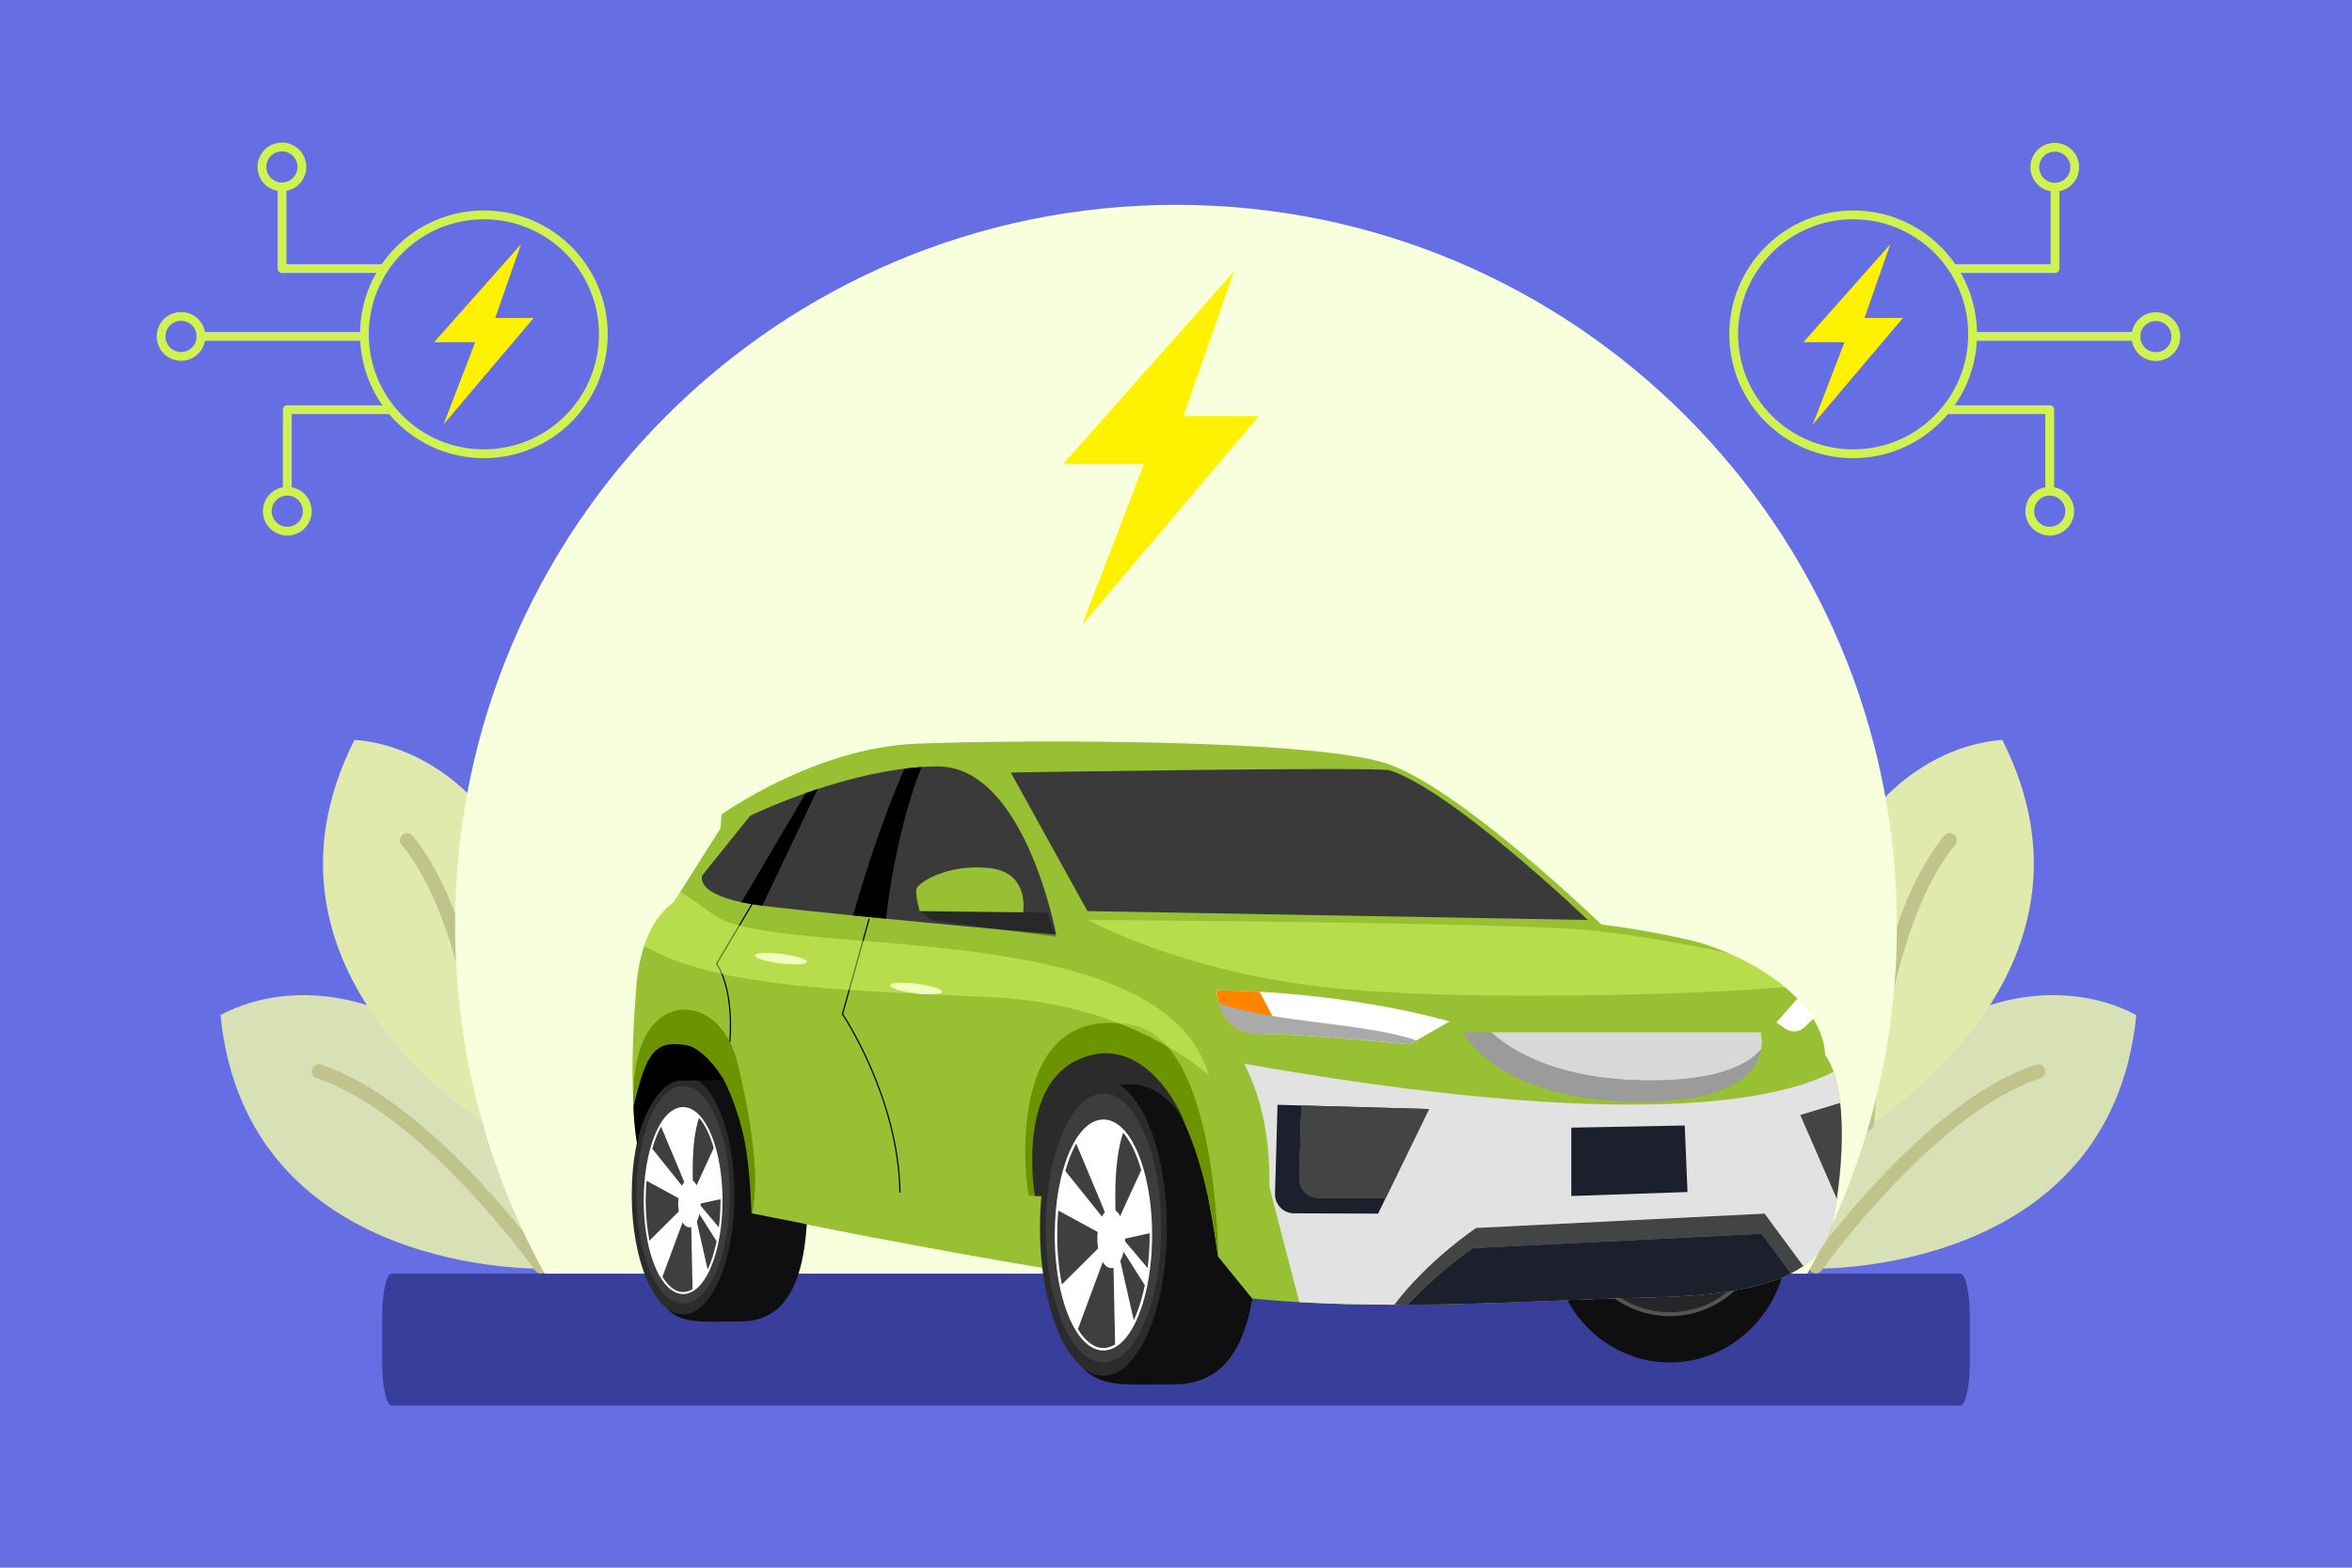 <?xml version="1.0" encoding="utf-8"?>
<!-- Generator: Adobe Illustrator 27.5.0, SVG Export Plug-In . SVG Version: 6.00 Build 0)  -->
<svg version="1.1" id="Layer_1" xmlns="http://www.w3.org/2000/svg" xmlns:xlink="http://www.w3.org/1999/xlink" x="0px" y="0px"
	 viewBox="0 0 6000 4000" style="enable-background:new 0 0 6000 4000;" xml:space="preserve">
<rect style="fill:#FFFFFF;" width="6000" height="4000"/>
<g>
	<rect style="fill:#666EE3;" width="6000" height="4000"/>
	<g>
		<path style="fill:#D8E0B6;" d="M1387.187,3236.945c0,0-758.189,21.369-824.774-646.967
			C842.217,2440.05,1342.258,2612.155,1387.187,3236.945z"/>
		
			<path style="fill:none;stroke:#C0C48C;stroke-width:36.353;stroke-linecap:round;stroke-linejoin:round;stroke-miterlimit:10;" d="
			M1379.95,3230.903c0,0-289.947-407.23-566.882-496.948"/>
	</g>
	<g>
		<path style="fill:#E1EAAD;" d="M1252.304,2876.588c0,0-650.914-389.382-347.947-988.813
			C1220.896,1911.681,1550.136,2325.519,1252.304,2876.588z"/>
		
			<path style="fill:none;stroke:#C0C48C;stroke-width:36.353;stroke-linecap:round;stroke-linejoin:round;stroke-miterlimit:10;" d="
			M1249.447,2867.604c0,0-25.711-499.244-211.061-723.717"/>
	</g>
	<g>
		<g>
			<path style="fill:#D8E0B6;" d="M4625.059,3236.945c0,0,758.189,21.369,824.774-646.967
				C5170.028,2440.05,4669.987,2612.155,4625.059,3236.945z"/>
			
				<path style="fill:none;stroke:#C0C48C;stroke-width:36.353;stroke-linecap:round;stroke-linejoin:round;stroke-miterlimit:10;" d="
				M4632.296,3230.903c0,0,289.947-407.23,566.882-496.948"/>
		</g>
		<g>
			<path style="fill:#E1EAAD;" d="M4759.941,2876.588c0,0,650.915-389.382,347.947-988.813
				C4791.349,1911.681,4462.11,2325.519,4759.941,2876.588z"/>
			
				<path style="fill:none;stroke:#C0C48C;stroke-width:36.353;stroke-linecap:round;stroke-linejoin:round;stroke-miterlimit:10;" d="
				M4762.799,2867.604c0,0,25.712-499.244,211.061-723.717"/>
		</g>
	</g>
	<path style="fill:#F7FFDC;" d="M4838.94,2361.62c0,322.12-82.82,624.88-228.34,888.18c-13.74,24.88-28.04,49.4-42.9,73.54H1432.3
		c-14.86-24.14-29.16-48.66-42.9-73.54c-145.52-263.3-228.34-566.06-228.34-888.18C1161.06,1346,1984.38,522.68,3000,522.68
		S4838.94,1346,4838.94,2361.62z"/>
	<path style="fill:#383F9B;" d="M5025.2,3359.575v116.82c0,60.377-10.8,109.775-24,109.775H998.8c-13.2,0-24-49.398-24-109.775
		v-116.82c0-60.375,10.8-109.775,24-109.775h4002.4C5014.4,3249.8,5025.2,3299.2,5025.2,3359.575z"/>
	<g>
		<g>
			
				<circle style="fill:none;stroke:#CFF251;stroke-width:22.426;stroke-linecap:round;stroke-linejoin:round;stroke-miterlimit:10;" cx="4727.455" cy="853.024" r="304.754"/>
			<polygon style="fill:#FFF200;" points="4822.154,623.328 4600.518,873.172 4705.292,873.172 4624.696,1082.72 4854.393,811.383 
				4756.335,811.383 			"/>
		</g>
		<g>
			
				<circle style="fill:none;stroke:#CFF251;stroke-width:22.426;stroke-linecap:round;stroke-linejoin:round;stroke-miterlimit:10;" cx="5228.925" cy="1304.338" r="50.983"/>
			
				<polyline style="fill:none;stroke:#CFF251;stroke-width:22.426;stroke-linecap:round;stroke-linejoin:round;stroke-miterlimit:10;" points="
				4968.498,1045.223 5228.925,1045.223 5228.925,1241.522 			"/>
			
				<ellipse transform="matrix(0.707 -0.707 0.707 0.707 1004.1 4140.725)" style="fill:none;stroke:#CFF251;stroke-width:22.426;stroke-linecap:round;stroke-linejoin:round;stroke-miterlimit:10;" cx="5500.348" cy="858.307" rx="50.983" ry="50.983"/>
			
				<line style="fill:none;stroke:#CFF251;stroke-width:22.426;stroke-linecap:round;stroke-linejoin:round;stroke-miterlimit:10;" x1="5035.317" y1="858.307" x2="5449.364" y2="858.307"/>
			
				<ellipse transform="matrix(0.707 -0.707 0.707 0.707 1234.096 3831.718)" style="fill:none;stroke:#CFF251;stroke-width:22.426;stroke-linecap:round;stroke-linejoin:round;stroke-miterlimit:10;" cx="5242.341" cy="426.173" rx="50.983" ry="50.983"/>
			
				<polyline style="fill:none;stroke:#CFF251;stroke-width:22.426;stroke-linecap:round;stroke-linejoin:round;stroke-miterlimit:10;" points="
				4988.809,685.288 5242.341,685.288 5242.341,488.989 			"/>
		</g>
	</g>
	<g>
		<g>
			
				<circle style="fill:none;stroke:#CFF251;stroke-width:22.426;stroke-linecap:round;stroke-linejoin:round;stroke-miterlimit:10;" cx="1234.361" cy="853.024" r="304.754"/>
			<polygon style="fill:#FFF200;" points="1329.06,623.328 1107.423,873.172 1212.197,873.172 1131.602,1082.72 1361.298,811.383 
				1263.241,811.383 			"/>
		</g>
		<g>
			
				<circle style="fill:none;stroke:#CFF251;stroke-width:22.426;stroke-linecap:round;stroke-linejoin:round;stroke-miterlimit:10;" cx="732.891" cy="1304.338" r="50.983"/>
			
				<polyline style="fill:none;stroke:#CFF251;stroke-width:22.426;stroke-linecap:round;stroke-linejoin:round;stroke-miterlimit:10;" points="
				993.318,1045.223 732.891,1045.223 732.891,1241.522 			"/>
			
				<ellipse transform="matrix(0.163 -0.987 0.987 0.163 -460.503 1173.92)" style="fill:none;stroke:#CFF251;stroke-width:22.426;stroke-linecap:round;stroke-linejoin:round;stroke-miterlimit:10;" cx="461.468" cy="858.307" rx="50.983" ry="50.983"/>
			
				<line style="fill:none;stroke:#CFF251;stroke-width:22.426;stroke-linecap:round;stroke-linejoin:round;stroke-miterlimit:10;" x1="926.498" y1="858.307" x2="512.451" y2="858.307"/>
			
				<ellipse transform="matrix(0.947 -0.32 0.32 0.947 -98.527 252.561)" style="fill:none;stroke:#CFF251;stroke-width:22.426;stroke-linecap:round;stroke-linejoin:round;stroke-miterlimit:10;" cx="719.475" cy="426.173" rx="50.983" ry="50.983"/>
			
				<polyline style="fill:none;stroke:#CFF251;stroke-width:22.426;stroke-linecap:round;stroke-linejoin:round;stroke-miterlimit:10;" points="
				973.007,685.288 719.475,685.288 719.475,488.989 			"/>
		</g>
	</g>
	<polygon style="fill:#FFF200;" points="3148.241,692.149 2712.851,1182.954 2918.672,1182.954 2760.348,1594.596 
		3211.571,1061.572 3018.943,1061.572 	"/>
	<g>
		<g>
			<ellipse style="fill:#0F0F0F;" cx="4259.724" cy="3163.667" rx="300.332" ry="312.65"/>
			<ellipse style="fill:#545454;" cx="4259.724" cy="3096.603" rx="251.31" ry="261.617"/>
			<ellipse style="fill:#262626;" cx="4259.724" cy="3096.603" rx="241.728" ry="251.643"/>
		</g>
		<path style="fill:#97C133;" d="M4685.624,3058.582c-3.748,24.884-8.056,47.767-12.549,67.423
			c-9.599,41.936-32.838,76.756-72.813,104.438c-70.804,49.043-194.111,75.673-387.077,79.676
			c-193.171,4.003-422.846,18.901-656.238,18.86c-80.819-0.01-162.078-1.817-242.418-6.484
			c-50.258-2.92-100.159-6.954-149.376-12.376c-355.074-39.108-1396.857-225.243-1482.884-284.497
			c-86.037-59.254-71.956-341.188-58.947-508.566c3.227-41.467,10.681-75.551,20.075-103.345
			c28.499-84.394,74.846-110.952,74.846-110.952l17.277-27.294l102.487-161.976l2.635-35.197c0,0,235.811-170.114,496.497-180.672
			c260.685-10.558,1015.723-12.906,1203.43,51.627c187.708,64.523,544.356,409.428,544.356,409.428s103.232,11.733,225.243,39.894
			c28.642,6.606,62.399,17.675,97.402,32.777c49.636,21.392,101.783,50.881,145.455,87.191c11.396,9.476,22.22,19.411,32.267,29.795
			l-53.26,60.49l20.309,14.091c16.388,11.365,38.526,9.598,52.903-4.227l20.187-19.421c17.614,28.529,28.836,59.509,30.828,92.593
			c8.465,11.917,15.449,26.324,21.116,42.621c8.108,23.281,13.549,50.422,16.858,79.676
			C4703.023,2891.725,4696.835,2984.113,4685.624,3058.582z"/>
		<path style="fill:#E2E2E2;" d="M4685.624,3058.582c-3.748,24.884-8.056,47.767-12.549,67.423
			c-9.599,41.936-32.838,76.756-72.813,104.438c-70.804,49.043-194.111,75.673-387.077,79.676
			c-193.171,4.003-422.846,18.901-656.238,18.86c-80.819-0.01-162.078-1.817-242.418-6.484
			c-42.007-162.762-158.545-611.472-158.545-611.472c1019.328,181.5,1389.485,93.134,1521.39,23.455
			c8.108,23.281,13.549,50.422,16.858,79.676C4703.023,2891.725,4696.835,2984.113,4685.624,3058.582z"/>
		<path style="fill:#3A3A3A;" d="M2694.317,2384.874c0,0-223.253-20.177-434.404-40.783c-28.315-2.767-56.416-5.534-83.73-8.271
			c-92.257-9.22-175.547-17.992-228-24.465c-1.155-0.143-2.297-0.286-3.441-0.429c-20.279-2.583-37.924-5.575-53.281-8.843
			c-120.989-25.762-99.699-68.934-99.699-68.934l122.011-151.735c0,0,57.457-28.192,141.942-57.896
			c9.741-3.421,19.84-6.872,30.255-10.293c65.412-21.514,143.168-42.212,221.69-51.953c14.356-1.787,28.743-3.206,43.079-4.176
			c13.173-0.919,26.304-1.47,39.343-1.603C2614.549,1953.156,2694.317,2384.874,2694.317,2384.874z"/>
		<g>
			<polygon style="opacity:0.31;" points="2671.64,2328.566 2346.281,2324.656 2376.783,2348.119 2694.322,2390.354 			"/>
			<path style="fill:#97C133;" d="M2609.986,2327.825c0,0,18.638-104.063-89.685-113.448
				c-108.323-9.385-176.367,38.324-181.842,52.402c-5.475,14.078,7.821,57.876,7.821,57.876L2609.986,2327.825z"/>
		</g>
		<path d="M2350.739,1957.097c-22.587,57.181-66.442,185.655-90.825,386.995c-28.315-2.767-56.416-5.534-83.73-8.271
			c19.401-68.117,70.966-240.733,131.476-374.548C2322.015,1959.486,2336.402,1958.067,2350.739,1957.097z"/>
		<path d="M2085.969,2013.226l-141.227,297.7c-20.279-2.583-37.924-5.575-53.281-8.843l164.254-278.565
			C2065.455,2020.099,2075.554,2016.647,2085.969,2013.226z"/>
		<g>
			<path style="fill:#0F0F0F;" d="M1742.597,2743.799c0,0,88.77,0,155.25,0s161.898,62.569,161.898,320.667
				s-86.815,307.371-172.847,307.371s-149.553,7.743-184.417-32.561C1667.616,3298.973,1742.597,2743.799,1742.597,2743.799z"/>
			<ellipse style="fill:#2B2B2B;" cx="1742.597" cy="3048.823" rx="131.004" ry="305.025"/>
			<ellipse style="fill:#3D3D3D;" cx="1742.597" cy="3048.823" rx="119.272" ry="277.709"/>
			<path style="fill:#FFFFFF;stroke:#FFFFFF;stroke-width:10.211;stroke-miterlimit:10;" d="M1838.011,3063.29
				c0,23.771-1.45,46.715-4.155,68.321c-1.522,12.263-3.462,24.098-5.76,35.401v0.01c-0.867,4.289-1.787,8.485-2.757,12.611
				c-4.319,18.339-9.619,35.105-15.745,49.86c-1.419,3.421-2.879,6.74-4.38,9.946c-10.64,22.689-23.372,39.69-37.382,49.053
				c-0.378,0.255-0.746,0.5-1.124,0.725c-7.699,4.932-15.786,7.536-24.107,7.536c-19.513,0-37.669-14.336-52.781-38.955
				c-0.193-0.296-0.367-0.592-0.551-0.888c-13.846-22.873-25.109-54.394-32.481-91.408c-6.157-30.868-9.609-65.554-9.609-102.212
				c0-17.338,0.776-34.237,2.236-50.493c2.686-29.785,7.699-57.447,14.551-81.769c1.532-5.463,3.166-10.752,4.881-15.857
				c5.126-15.255,11.018-28.897,17.543-40.558c2.736-4.891,5.585-9.435,8.526-13.601c14.04-19.83,30.327-31.184,47.685-31.184
				c14.551,0,28.335,7.964,40.659,22.219c15.082,17.399,27.979,44.152,37.474,77.215c10.62,37.025,16.971,81.943,17.267,130.445
				C1838.011,3060.89,1838.011,3062.095,1838.011,3063.29z"/>
			<path style="fill:#3F3F3F;" d="M1758.632,3048.8c-0.041-0.041-0.123-0.133-0.245-0.276c-4.228-4.932-56.559-70.21-94.421-117.497
				c1.532-5.463,3.166-10.752,4.881-15.857c5.126-15.255,11.018-28.897,17.543-40.558c24.312,57.712,67.617,160.812,71.925,173.014
				C1758.642,3048.504,1758.744,3048.913,1758.632,3048.8z"/>
			<path style="fill:#3F3F3F;" d="M1753.352,3069.355l-96.564,96.146c-6.157-30.868-9.609-65.554-9.609-102.212
				c0-17.338,0.776-34.237,2.236-50.493L1753.352,3069.355z"/>
			<path style="fill:#3F3F3F;" d="M1766.708,3289.217c-7.699,4.932-15.786,7.536-24.107,7.536
				c-19.513,0-37.669-14.336-52.781-38.955l72.192-194.508L1766.708,3289.217z"/>
			<path style="fill:#3F3F3F;" d="M1828.096,3167.012v0.01c-0.867,4.289-1.787,8.485-2.757,12.611
				c-4.319,18.339-9.619,35.105-15.745,49.86c-1.419,3.421-2.879,6.74-4.38,9.946l-38.157-168.715L1828.096,3167.012z"/>
			<path style="fill:#3F3F3F;" d="M1820.734,2929.26c-19.524,42.182-51.534,111.667-51.504,113.699c0,0.01,0,0.01,0,0.01
				c-0.041-0.194-0.144-1.307-0.286-3.217c-0.021-0.276-0.041-0.572-0.062-0.878c0-0.01,0-0.01-0.01-0.021
				c-1.593-21.698-7.107-123.634,14.387-186.809C1798.342,2869.445,1811.238,2896.198,1820.734,2929.26z"/>
			<path style="fill:#3F3F3F;" d="M1838.011,3063.29c0,23.771-1.45,46.715-4.155,68.321l-50.585-59.907l54.73-11.998
				C1838.011,3060.89,1838.011,3062.095,1838.011,3063.29z"/>
			<ellipse style="fill:#FFFFFF;" cx="1758.675" cy="3070.723" rx="28.618" ry="60.967"/>
		</g>
		<path style="fill:#97C133;" d="M1660.366,2684.429c97.764-72.737,218.992-25.81,247.148,178.322
			c28.156,204.132,9.385,232.907,9.385,232.907l319.944,63.514c0,0-3.97-376.979-124.416-493.514
			C1991.983,2549.123,1660.366,2684.429,1660.366,2684.429z"/>
		<g>
			<path style="fill:#0F0F0F;" d="M2814.861,2756.406c0,0,109.667,0,191.796,0c82.129,0,200.009,77.298,200.009,396.153
				s-107.251,379.727-213.536,379.727s-184.759,9.566-227.829-40.225C2722.23,3442.27,2814.861,2756.406,2814.861,2756.406z"/>
			<ellipse style="fill:#2B2B2B;" cx="2814.861" cy="3133.234" rx="161.843" ry="376.829"/>
			<ellipse style="fill:#3D3D3D;" cx="2814.861" cy="3133.234" rx="147.35" ry="343.083"/>
			<path style="fill:#FFFFFF;stroke:#FFFFFF;stroke-width:12.615;stroke-miterlimit:10;" d="M2932.736,3151.106
				c0,29.367-1.791,57.712-5.133,84.405c-1.88,15.15-4.277,29.771-7.115,43.735v0.012c-1.072,5.298-2.208,10.483-3.406,15.579
				c-5.335,22.656-11.883,43.369-19.452,61.597c-1.753,4.226-3.556,8.326-5.412,12.287c-13.144,28.03-28.875,49.033-46.181,60.601
				c-0.467,0.315-0.921,0.618-1.388,0.896c-9.511,6.093-19.502,9.31-29.782,9.31c-24.107,0-46.536-17.711-65.206-48.125
				c-0.239-0.366-0.453-0.732-0.681-1.097c-17.105-28.257-31.019-67.198-40.127-112.926c-7.607-38.134-11.871-80.986-11.871-126.272
				c0-21.42,0.958-42.297,2.762-62.379c3.319-36.797,9.511-70.97,17.976-101.018c1.892-6.749,3.911-13.283,6.03-19.59
				c6.333-18.846,13.611-35.699,21.673-50.105c3.38-6.042,6.9-11.656,10.533-16.802c17.345-24.498,37.466-38.525,58.911-38.525
				c17.976,0,35.006,9.839,50.23,27.449c18.633,21.495,34.565,54.546,46.296,95.392c13.12,45.74,20.966,101.232,21.332,161.152
				C2932.736,3148.142,2932.736,3149.63,2932.736,3151.106z"/>
			<path style="fill:#3F3F3F;" d="M2834.671,3133.206c-0.051-0.051-0.152-0.164-0.303-0.341
				c-5.223-6.093-69.873-86.738-116.648-145.157c1.892-6.749,3.911-13.283,6.03-19.59c6.333-18.846,13.611-35.699,21.673-50.105
				c30.035,71.298,83.534,198.668,88.857,213.742C2834.683,3132.84,2834.809,3133.344,2834.671,3133.206z"/>
			<path style="fill:#3F3F3F;" d="M2828.148,3158.599l-119.296,118.779c-7.607-38.134-11.871-80.986-11.871-126.272
				c0-21.42,0.958-42.297,2.762-62.379L2828.148,3158.599z"/>
			<path style="fill:#3F3F3F;" d="M2844.648,3430.217c-9.511,6.093-19.502,9.31-29.782,9.31c-24.107,0-46.536-17.711-65.206-48.125
				l89.186-240.296L2844.648,3430.217z"/>
			<path style="fill:#3F3F3F;" d="M2920.487,3279.246v0.012c-1.072,5.298-2.208,10.483-3.406,15.579
				c-5.335,22.656-11.883,43.369-19.452,61.597c-1.753,4.226-3.556,8.326-5.412,12.287l-47.14-208.432L2920.487,3279.246z"/>
			<path style="fill:#3F3F3F;" d="M2911.392,2985.526c-24.119,52.111-63.666,137.954-63.628,140.464c0,0.013,0,0.013,0,0.013
				c-0.051-0.24-0.177-1.615-0.354-3.974c-0.026-0.341-0.051-0.707-0.076-1.085c0-0.013,0-0.013-0.012-0.025
				c-1.967-26.806-8.78-152.738,17.774-230.785C2883.729,2911.63,2899.661,2944.68,2911.392,2985.526z"/>
			<path style="fill:#3F3F3F;" d="M2932.736,3151.106c0,29.367-1.791,57.712-5.133,84.405l-62.493-74.01l67.614-14.822
				C2932.736,3148.142,2932.736,3149.63,2932.736,3151.106z"/>
			<ellipse style="fill:#FFFFFF;" cx="2834.724" cy="3160.289" rx="35.355" ry="75.319"/>
		</g>
		<path style="fill:#97C133;" d="M2647.401,3025.431c-3.52-10.559-53.581-251.13,78.988-281.632
			c132.568-30.503,235.822-33.169,296.427,89.232c45.884,92.668,84.469,373.069,84.469,373.069l87.786,108.127
			c0,0,117.904-373.264-34.993-624.323c-91.207-149.762-326.142-157.205-465.749-110.278
			C2554.72,2626.552,2647.401,3025.431,2647.401,3025.431z"/>
		<path style="fill:#3A3A3A;" d="M2578.569,1971.14l195.529,353.516l1276.411,22.681c0,0-341.156-327.165-504.464-381.672
			C3515.542,1955.484,2578.569,1971.14,2578.569,1971.14z"/>
		<path style="fill:#FFFFFF;" d="M4625.43,2599.263l-22.87,21.997c-12.816,12.327-32.549,13.904-47.161,3.769l-23.368-16.208
			l53.26-60.49C4600.73,2564.291,4614.352,2581.292,4625.43,2599.263z"/>
		<path style="fill:#9B9B9B;" d="M4492.433,2676.519c-8.506,52.392-61.051,134.999-307.789,134.999
			c-361.344,0-452.845-177.15-452.845-177.15h73.795c58.365,51.953,178.844,121.582,405.385,121.582
			C4379.194,2755.95,4457.154,2717.557,4492.433,2676.519z"/>
		<path style="fill:#D8D8D8;" d="M4492.433,2676.519c-35.279,41.038-113.239,79.431-281.454,79.431
			c-226.541,0-347.02-69.628-405.385-121.582h685.246C4490.84,2634.368,4496.385,2652.186,4492.433,2676.519z"/>
		<path style="fill:#D8D8D8;" d="M4492.433,2676.519c-35.279,41.038-113.239,79.431-281.454,79.431
			c-226.541,0-347.02-69.628-405.385-121.582h685.246C4490.84,2634.368,4496.385,2652.186,4492.433,2676.519z"/>
		<path style="fill:#1C202C;" d="M3534.973,3056.683l-19.432,39.925l-214.552-0.776c-27.304-0.092-49.165-22.658-48.399-49.952
			l6.423-226.928l60.785,1.716l-5.238,185.441c-0.776,27.294,21.086,49.87,48.39,49.962L3534.973,3056.683z"/>
		<path style="fill:#1C202C;" d="M3645.375,2829.826l-110.401,226.856l-172.023-0.613c-27.304-0.092-49.166-22.668-48.39-49.962
			l5.238-185.441L3645.375,2829.826z"/>
		<path style="fill:#434444;" d="M3645.375,2829.826l-110.401,226.856l-172.023-0.613c-27.304-0.092-49.166-22.668-48.39-49.962
			l5.238-185.441L3645.375,2829.826z"/>
		<path style="fill:#434444;" d="M4685.624,3058.582l-93.114-213.623l101.721-30.806
			C4703.023,2891.725,4696.835,2984.113,4685.624,3058.582z"/>
		<g>
			<path style="fill:#6C9300;" d="M1916.9,3095.658c0,0-2.391-111.367-18.228-188.797c-15.51-75.826-53.526-169.093-71.62-175.669
				c-0.388-0.143-0.755-0.245-1.123-0.306c-17.594-2.931-71.558-2.348-102.65,2.931c-31.092,5.279-88.968,105.785-96.984,189.862
				c0,0-8.383-42.937-10.283-98.852c-2.767-81.483,8.261-190.516,79.115-234.331c59.438-36.76,155.759-5.509,186.921,123.716
				C1954.05,3012.796,1916.9,3095.658,1916.9,3095.658z"/>
			<path d="M1846.537,2755.791c-0.388-0.143-85.348,0.189-116.824,2.026c-39.289,2.293-95.403,81.785-103.418,165.862
				c0,0-8.383-42.937-10.283-98.852c32.859-140.656,54.169-171.176,135.428-157.882
				C1785.504,2672.52,1829.312,2723.688,1846.537,2755.791z"/>
		</g>
		<g>
			<path style="fill:#6C9300;" d="M2639.843,3051.604c0,0-50.837-350.387,167.373-359.773
				c218.21-9.385,279.566,370.965,293.857,472.431l6.213,41.837c0,0,0.602-551.028-219.342-590.916
				c-219.944-39.888-259.05,150.948-269.217,252.623c-10.167,101.675,5.475,183.015,5.475,183.015L2639.843,3051.604z"/>
			<path style="fill:#2B2B2B;" d="M2671.127,3053.168l-31.285-1.564c0,0-46.238-270.897,104.366-345.055
				s251.702,85.479,281.633,166.8c0,0-59.153-147.018-204.549-96.267C2655.485,2834.958,2671.127,3053.168,2671.127,3053.168z"/>
		</g>
		<path style="fill:none;stroke:#000000;stroke-width:3.063;stroke-miterlimit:10;" d="M2217.232,2344.092l-68.044,243.355
			c0,0,143.127,211.836,146.646,455.523"/>
		<path style="fill:none;stroke:#000000;stroke-width:3.063;stroke-miterlimit:10;" d="M1918.266,2307.092l-90.17,152.088
			c0,0,44.44,57.295,33.773,199.148"/>
		
			<ellipse transform="matrix(0.124 -0.992 0.992 0.124 -681.496 4120.019)" style="fill:#FFFFFF;" cx="1993.256" cy="2446.079" rx="12.318" ry="66.774"/>
		<path style="fill:#FFFFFF;" d="M2403.394,2530.631c-0.845,6.75-31.195,8.509-67.787,3.927
			c-36.593-4.581-65.572-13.768-64.727-20.518c0.845-6.75,31.195-8.509,67.787-3.927
			C2375.26,2514.694,2404.24,2523.88,2403.394,2530.631z"/>
		<path style="fill:#434444;" d="M4600.261,3230.442c-9.671,6.698-20.331,12.978-32.012,18.849l-74.55-100.976l-735.626,36.627
			c0,0-85.619,56.558-165.479,143.933c-11.875,0.072-23.75,0.102-35.646,0.102c88.427-116.18,208.875-195.754,208.875-195.754
			l735.627-36.616L4600.261,3230.442z"/>
		<path style="fill:#1C202C;" d="M4568.249,3249.292c-73.784,37.045-188.464,57.375-355.064,60.827
			c-183.327,3.799-399.534,17.41-620.591,18.758c79.86-87.375,165.479-143.933,165.479-143.933l735.626-36.627L4568.249,3249.292z"
			/>
		<path style="fill:#1C202C;" d="M4568.249,3249.292c-73.784,37.045-188.464,57.375-355.064,60.827
			c-183.327,3.799-399.534,17.41-620.591,18.758c79.86-87.375,165.479-143.933,165.479-143.933l735.626-36.627L4568.249,3249.292z"
			/>
		<polygon style="fill:#1C202C;" points="4008.415,2877.247 4297.797,2871.772 4304.836,3041.491 4008.415,3051.658 		"/>
		<g>
			<path style="fill:#FFFFFF;" d="M3697.776,2606.217l-84.444,48.532l-17.625,10.129c0,0-197.796-20.218-325.525-25.66
				c-19.83-0.837-37.964-1.327-53.413-1.327c-73.581,0-99.108-45.663-107.94-78.522c-4.983-18.492-4.677-32.93-4.677-32.93
				c37.596,0.51,74.08,1.869,109.226,3.88C3499.561,2546.667,3697.776,2606.217,3697.776,2606.217z"/>
			<path style="fill:#FF8500;" d="M3270.183,2639.219c-19.83-0.837-37.964-1.327-53.413-1.327
				c-114.965,0-112.616-111.452-112.616-111.452c37.596,0.51,74.08,1.869,109.226,3.88L3270.183,2639.219z"/>
			<path style="fill:#AAAAAA;" d="M3613.333,2654.749l-17.625,10.129c0,0-197.796-20.218-325.525-25.66
				c-19.83-0.837-37.964-1.327-53.413-1.327c-73.581,0-99.108-45.663-107.94-78.522
				C3243.656,2609.597,3480.509,2608.841,3613.333,2654.749z"/>
		</g>
		<path style="opacity:0.45;fill:#DFFF6C;" d="M3083.813,2743.799c0,0-192.661-180.244-541.221-198.583
			c-348.041-18.319-704.831-19.135-899.196-131.507c28.499-84.394,74.846-110.952,74.846-110.952l17.277-27.294
			c26.64,17.042,55.108,36.555,85.211,58.58C1981.858,2451.888,2963.365,2326.08,3083.813,2743.799z"/>
		<path style="opacity:0.45;fill:#DFFF6C;" d="M4553.024,2518.535c-214.011,19.768-830.598,37.004-1161.055,1.654
			c-380.113-40.67-615.751-172.851-615.751-172.851s1061.55,6.259,1274.295,25.813c95.268,8.75,237.272,32.563,357.056,58.192
			C4457.205,2452.736,4509.353,2482.225,4553.024,2518.535z"/>
	</g>
</g>
</svg>
